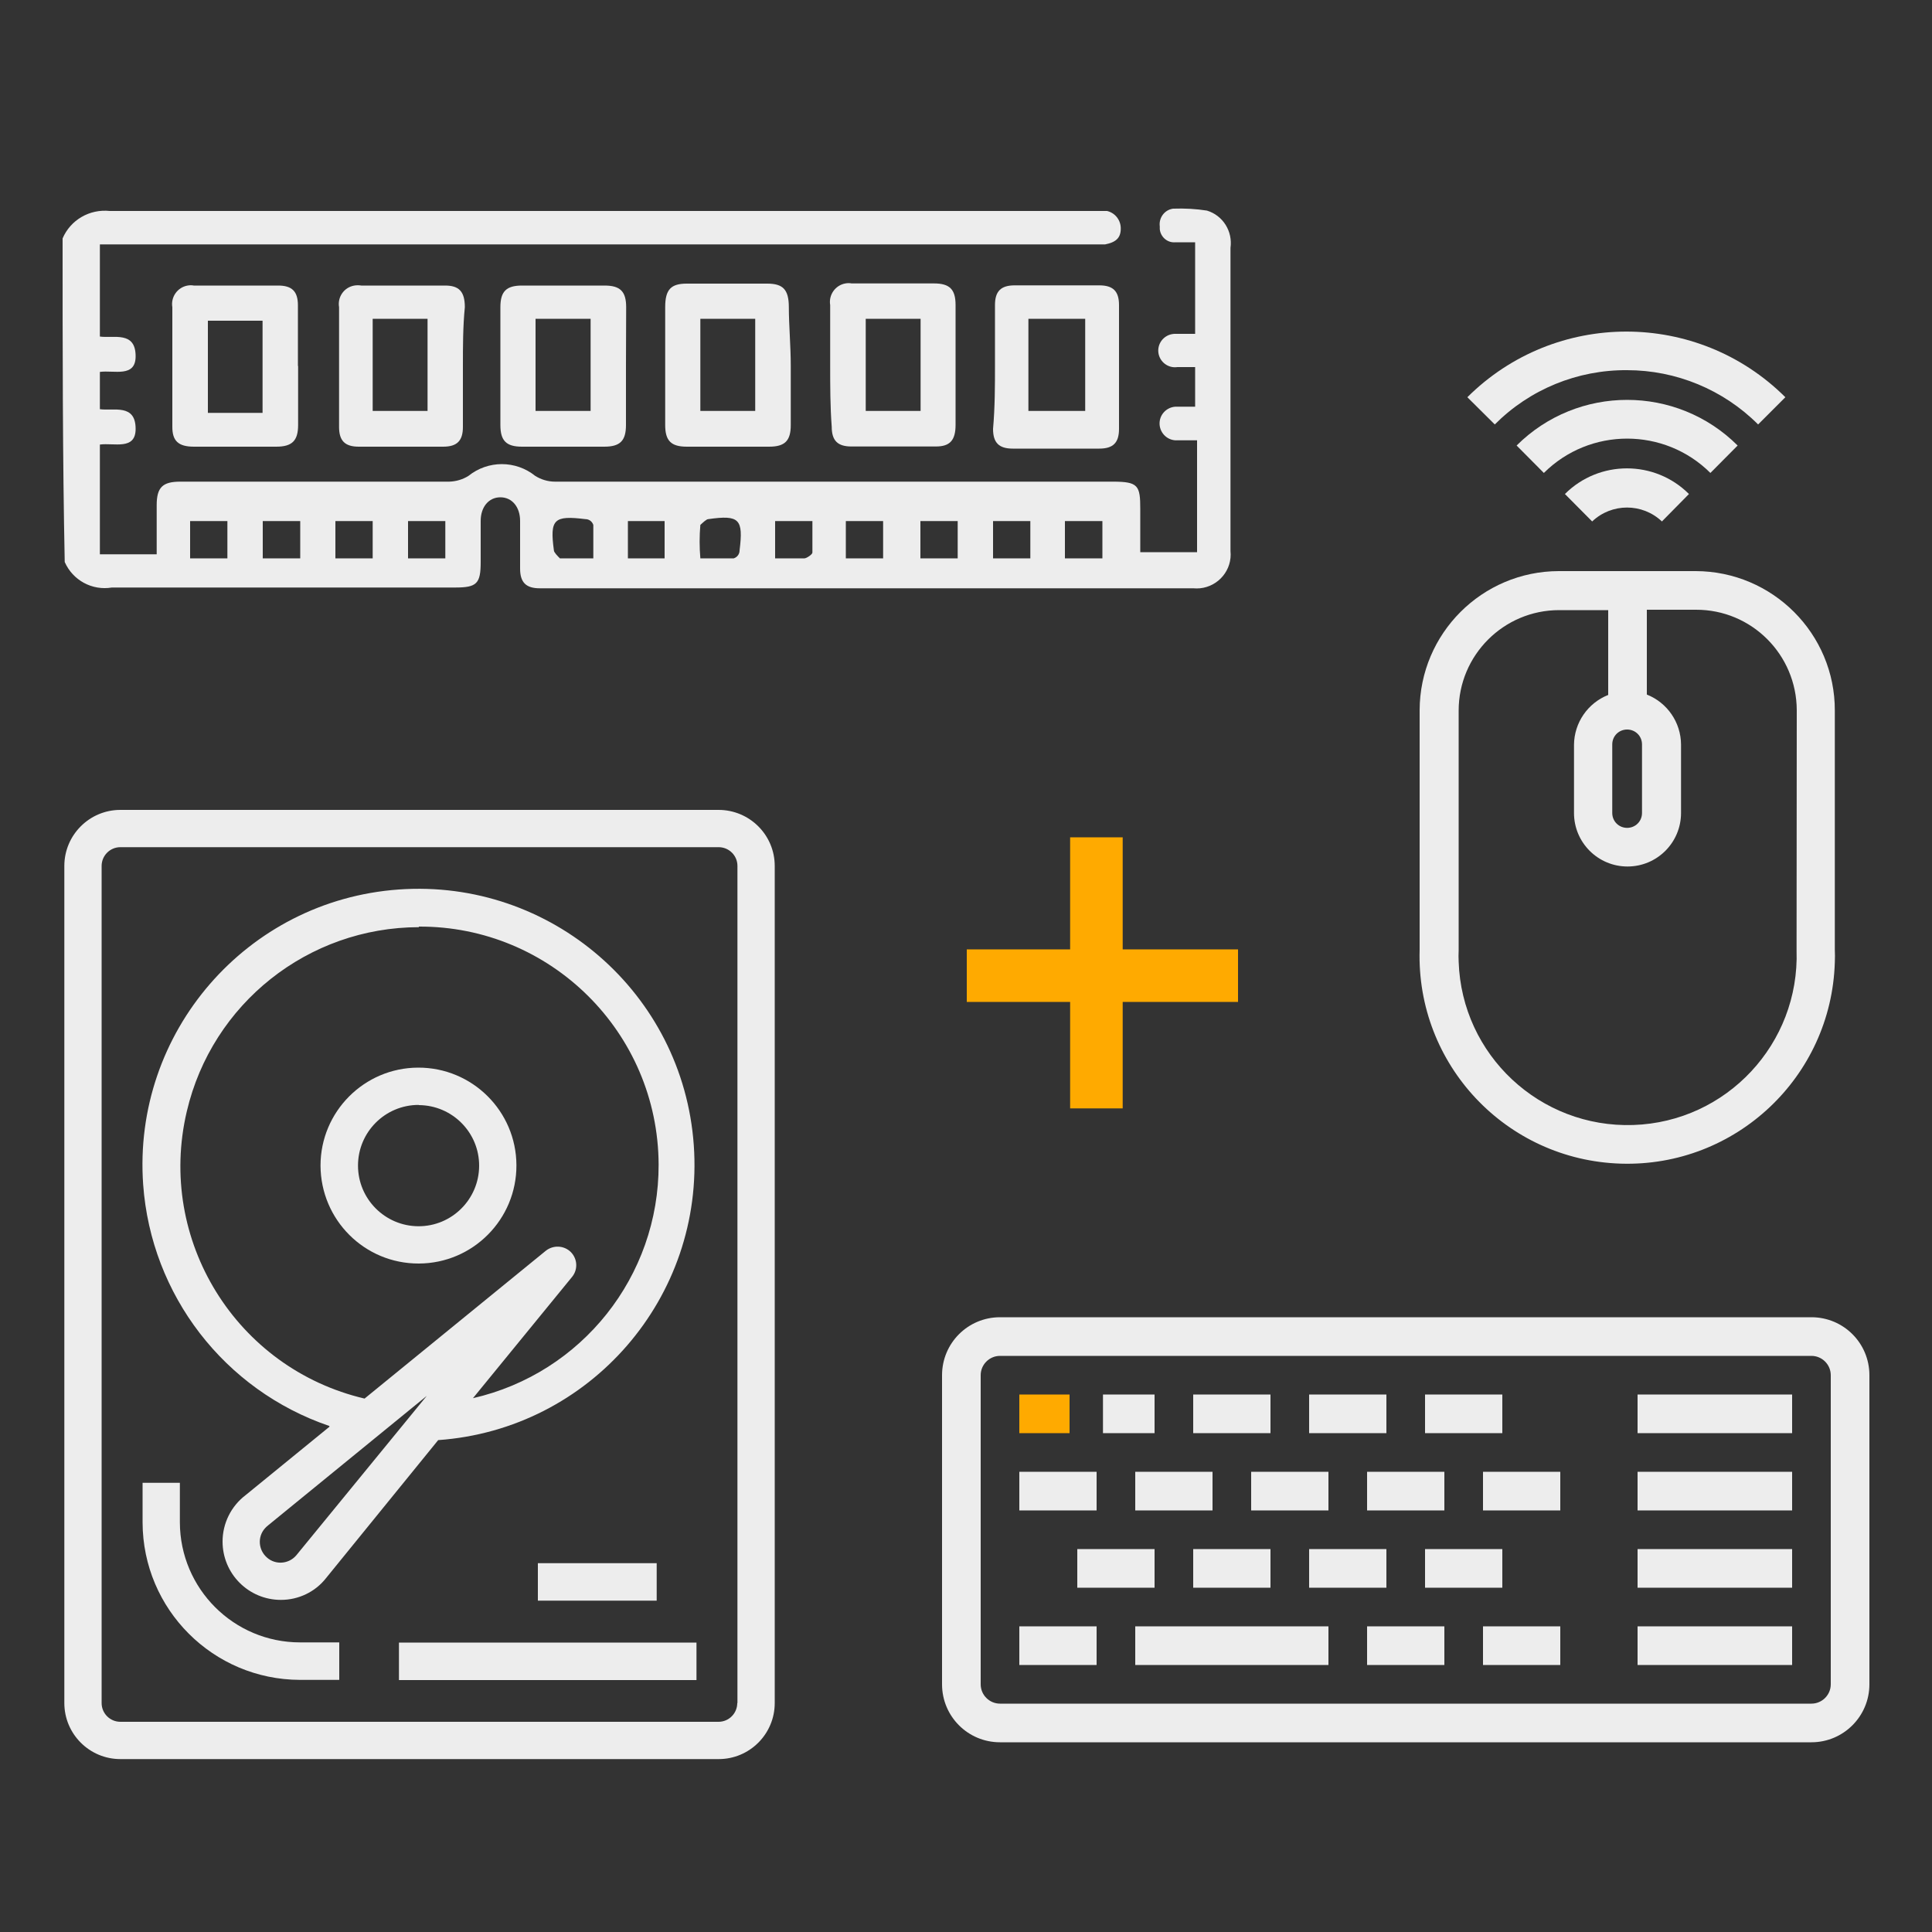 <?xml version="1.0" encoding="utf-8"?>
<!-- Generator: Adobe Illustrator 25.4.1, SVG Export Plug-In . SVG Version: 6.00 Build 0)  -->
<svg version="1.1" id="Layer_1" xmlns="http://www.w3.org/2000/svg" xmlns:xlink="http://www.w3.org/1999/xlink" x="0px" y="0px"
	 viewBox="0 0 100 100" style="enable-background:new 0 0 100 100;" xml:space="preserve">
<rect x="0" y="0" width="100" height="100" fill="#333333" stroke="none"/>
<style type="text/css">
	.st0{fill:#EDEDED;}
	.st1{fill:#FFAA00;}
</style>
<g>
	<path class="st0" d="M37.19,41.92H6.23c-1.6,0-2.9,1.3-2.9,2.9v43.33c0,1.6,1.3,2.9,2.9,2.9h30.97c1.6,0,2.9-1.3,2.9-2.9V44.82
		C40.1,43.22,38.8,41.92,37.19,41.92z M38.16,88.15c0,0.53-0.43,0.97-0.97,0.97H6.23c-0.53,0-0.97-0.43-0.97-0.97V44.82
		c0-0.53,0.43-0.97,0.97-0.97h30.97c0.53,0,0.97,0.43,0.97,0.97V88.15z"/>
	<path class="st0" d="M9.31,78.8v-2.05H7.38v2.05c0.01,4.5,3.65,8.14,8.15,8.15h2.03v-1.94h-2.03C12.1,85.01,9.32,82.23,9.31,78.8z"
		/>
	<path class="st0" d="M21.68,65.4c2.8-0.01,5.06-2.29,5.05-5.09c-0.01-2.8-2.29-5.06-5.09-5.05c-2.79,0.01-5.05,2.28-5.05,5.07
		C16.6,63.14,18.87,65.41,21.68,65.4C21.68,65.4,21.68,65.4,21.68,65.4z M21.68,57.2c1.73,0.01,3.13,1.42,3.12,3.15
		c-0.01,1.73-1.42,3.13-3.15,3.12c-1.72-0.01-3.12-1.41-3.12-3.14c0-1.73,1.4-3.14,3.14-3.14C21.67,57.2,21.67,57.2,21.68,57.2z"/>
	<rect x="20.65" y="85.02" class="st0" width="15.4" height="1.94"/>
	<rect x="27.84" y="80.91" class="st0" width="6.15" height="1.94"/>
	<path class="st0" d="M17.05,73.85l-4.34,3.54c-0.75,0.57-1.19,1.46-1.19,2.4c0,1.67,1.35,3.02,3.02,3.02c0,0,0,0,0,0
		c0.91,0,1.77-0.41,2.33-1.12l5.81-7.15c7.87-0.56,13.79-7.4,13.23-15.27c-0.56-7.87-7.4-13.79-15.27-13.23
		c-7.87,0.56-13.79,7.4-13.23,15.27c0.41,5.73,4.21,10.65,9.64,12.5L17.05,73.85z M15.33,80.51c-0.39,0.45-1.07,0.5-1.51,0.11
		c-0.45-0.39-0.5-1.07-0.11-1.51c0.05-0.06,0.11-0.11,0.17-0.16l8.21-6.7L15.33,80.51z M21.68,47.96
		c6.82-0.03,12.38,5.48,12.41,12.31c0.02,5.78-3.97,10.81-9.61,12.1l5.14-6.29c0.3-0.38,0.27-0.92-0.07-1.27
		c-0.35-0.35-0.91-0.38-1.3-0.07l-9.38,7.65c-6.65-1.56-10.77-8.22-9.2-14.87c1.31-5.58,6.28-9.52,12.01-9.53V47.96z"/>
</g>
<g>
	<path class="st0" d="M81,25.57l1.41,1.42c1.01-0.96,2.6-0.96,3.61,0l1.4-1.42C85.65,23.8,82.77,23.8,81,25.57z"/>
	<path class="st0" d="M89.94,23.06c-3.16-3.15-8.28-3.15-11.44,0l1.41,1.42c2.38-2.37,6.24-2.37,8.62,0L89.94,23.06z"/>
	<path class="st0" d="M84.22,19.16c2.54,0,4.98,1.01,6.78,2.81l1.41-1.41c-4.55-4.53-11.91-4.53-16.46,0l1.42,1.41
		C79.18,20.15,81.65,19.14,84.22,19.16z"/>
	<path class="st0" d="M87.76,29.56h-7.08c-3.97,0.01-7.19,3.23-7.2,7.2v12.4C73.3,55.1,77.96,60.05,83.9,60.23
		c5.93,0.18,10.89-4.48,11.07-10.42c0.01-0.22,0.01-0.44,0-0.66V36.78c0.01-3.98-3.22-7.21-7.2-7.22
		C87.77,29.56,87.76,29.56,87.76,29.56z M84.99,38.56v3.52c0,0.43-0.34,0.77-0.77,0.77c-0.43,0-0.77-0.34-0.77-0.77v-3.55
		c0-0.43,0.34-0.77,0.77-0.77c0.43,0,0.77,0.34,0.77,0.77V38.56z M92.99,49.19c0.16,4.83-3.62,8.88-8.45,9.04
		c-4.83,0.16-8.88-3.62-9.04-8.45c-0.01-0.2-0.01-0.39,0-0.59V36.78c0-2.87,2.33-5.2,5.2-5.2h2.54v4.39
		c-1.06,0.42-1.76,1.44-1.77,2.58v3.53c0,1.53,1.24,2.77,2.77,2.77c1.53,0,2.77-1.24,2.77-2.77v-3.55
		c-0.01-1.14-0.71-2.16-1.77-2.58v-4.39h2.54c2.88-0.01,5.21,2.32,5.22,5.2c0,0.01,0,0.01,0,0.02L92.99,49.19z"/>
</g>
<g>
	<path class="st0" d="M93.76,90.18h-42c-1.66,0-3-1.34-3-3v-16c0-1.66,1.34-3,3-3h42c1.66,0,3,1.34,3,3v16
		C96.76,88.83,95.42,90.18,93.76,90.18z M51.76,70.18c-0.55,0-1,0.45-1,1v16c0,0.55,0.45,1,1,1h42c0.55,0,1-0.45,1-1v-16
		c0-0.55-0.45-1-1-1H51.76z"/>
	<rect x="52.76" y="84.18" class="st0" width="4" height="2"/>
	<rect x="55.76" y="80.18" class="st0" width="4" height="2"/>
	<rect x="61.76" y="80.18" class="st0" width="4" height="2"/>
	<rect x="67.76" y="80.18" class="st0" width="4" height="2"/>
	<rect x="73.76" y="80.18" class="st0" width="4" height="2"/>
	<rect x="57.09" y="72.18" class="st0" width="2.67" height="2"/>
	<rect x="52.76" y="72.18" class="st1" width="2.6" height="2"/>
	<rect x="61.76" y="72.18" class="st0" width="4" height="2"/>
	<rect x="67.76" y="72.18" class="st0" width="4" height="2"/>
	<rect x="73.76" y="72.18" class="st0" width="4" height="2"/>
	<rect x="70.76" y="84.18" class="st0" width="4" height="2"/>
	<rect x="76.76" y="84.18" class="st0" width="4" height="2"/>
	<rect x="84.76" y="84.18" class="st0" width="8" height="2"/>
	<rect x="84.76" y="80.18" class="st0" width="8" height="2"/>
	<rect x="84.76" y="76.18" class="st0" width="8" height="2"/>
	<rect x="84.76" y="72.18" class="st0" width="8" height="2"/>
	<rect x="52.76" y="76.18" class="st0" width="4" height="2"/>
	<rect x="58.76" y="76.18" class="st0" width="4" height="2"/>
	<rect x="64.76" y="76.18" class="st0" width="4" height="2"/>
	<rect x="70.76" y="76.18" class="st0" width="4" height="2"/>
	<rect x="76.76" y="76.18" class="st0" width="4" height="2"/>
	<rect x="58.76" y="84.18" class="st0" width="10" height="2"/>
</g>
<g>
	<path class="st0" d="M3.24,12.34c0.41-0.96,1.4-1.53,2.44-1.42h51.62c0.43,0.1,0.72,0.49,0.71,0.92c0,0.51-0.3,0.71-0.81,0.81H5.17
		v4.77c0.71,0.1,1.85-0.3,1.85,1.02c0,1.12-1.12,0.71-1.85,0.81v1.93c0.71,0.1,1.85-0.3,1.85,1.02c0,1.12-1.12,0.71-1.85,0.81v5.68
		h2.94v-2.54c0-0.92,0.3-1.22,1.22-1.22h13.92c0.35-0.01,0.7-0.11,1-0.3c1.01-0.81,2.44-0.81,3.45,0c0.3,0.19,0.66,0.3,1.02,0.3
		H57.6c1.32,0,1.42,0.2,1.42,1.42v2.23h2.94v-5.79h-1.02c-0.48,0.03-0.89-0.34-0.92-0.82c-0.03-0.48,0.34-0.89,0.82-0.92h1.02V19
		h-0.92c-0.47,0.07-0.91-0.26-0.98-0.73c-0.07-0.47,0.26-0.91,0.73-0.98c0.05-0.01,0.1-0.01,0.15-0.01h1.02v-4.74h-1.02
		c-0.41,0.04-0.77-0.27-0.81-0.68c0-0.05,0-0.09,0-0.14c-0.06-0.44,0.24-0.86,0.69-0.92c0.01,0,0.02,0,0.02,0
		c0.58-0.02,1.16,0.01,1.73,0.1c0.83,0.25,1.34,1.07,1.22,1.93v15.69c0.1,0.97-0.61,1.83-1.58,1.93c-0.12,0.01-0.23,0.01-0.35,0
		H27.94c-0.71,0-1.02-0.3-1.02-1.02v-2.47c0-0.71-0.41-1.22-1.02-1.22c-0.61,0-1.02,0.51-1.02,1.22v2.13c0,1.12-0.2,1.32-1.32,1.32
		H5.79c-1.02,0.17-2.02-0.37-2.44-1.32C3.24,23.72,3.24,18.02,3.24,12.34z M34.4,28.9v-1.93h-1.9v1.93H34.4z M55.12,28.9h1.94v-1.93
		h-1.94V28.9z M15.54,26.97H13.6v1.93h1.94V26.97z M9.84,26.97v1.93h1.93v-1.93H9.84z M53.32,26.97H51.4v1.93h1.93V26.97z
		 M42.05,26.97h-1.93v1.93h1.52c0.1,0,0.41-0.2,0.41-0.3V26.97z M36.25,28.9h1.73c0.18-0.06,0.3-0.22,0.3-0.41
		c0.2-1.62,0-1.85-1.62-1.62c-0.1,0-0.3,0.2-0.41,0.3C36.2,27.75,36.2,28.32,36.25,28.9z M30.71,28.9v-1.73
		c-0.06-0.18-0.22-0.3-0.41-0.3c-1.63-0.2-1.85,0-1.63,1.62c0,0.1,0.2,0.3,0.31,0.41L30.71,28.9z M23.05,26.97h-1.93v1.93h1.93
		V26.97z M19.29,28.9v-1.93h-1.93v1.93H19.29z M47.64,28.9h1.93v-1.93h-1.93V28.9z M45.71,28.9v-1.93h-1.93v1.93H45.71z"/>
	<path class="st0" d="M51.5,18.94v-3.15c0-0.71,0.3-1.02,1.02-1.02h4.38c0.71,0,1.02,0.3,1.02,1.02v6.41c0,0.71-0.3,1.02-1.02,1.02
		h-4.48c-0.71,0-1.02-0.3-1.02-1.02C51.5,21.07,51.5,19.93,51.5,18.94z M56.17,16.5h-2.94v4.77h2.94L56.17,16.5z"/>
	<path class="st0" d="M15.43,18.94v3.06c0,0.81-0.31,1.12-1.13,1.12h-4.26c-0.81,0-1.12-0.3-1.12-1.02v-6.2
		c-0.09-0.53,0.27-1.03,0.79-1.12c0.11-0.02,0.22-0.02,0.32,0h4.37c0.71,0,1.02,0.3,1.02,1.02V18.94z M13.59,21.37V16.6h-2.83v4.77
		H13.59z"/>
	<path class="st0" d="M23.96,18.94v3.16c0,0.71-0.3,1.02-1.02,1.02h-4.37c-0.71,0-1.02-0.3-1.02-1.02v-6.2
		c-0.09-0.53,0.26-1.03,0.79-1.12c0.12-0.02,0.24-0.02,0.36,0h4.34c0.71,0,1.02,0.3,1.02,1.12C23.96,16.91,23.96,17.92,23.96,18.94z
		 M19.29,16.5v4.77h2.84V16.5H19.29z"/>
	<path class="st0" d="M42.97,18.94v-3.15c-0.09-0.53,0.27-1.03,0.79-1.12c0.11-0.02,0.22-0.02,0.32,0h4.26
		c0.81,0,1.12,0.3,1.12,1.12v6.2c0,0.81-0.3,1.12-1.02,1.12h-4.37c-0.71,0-1.02-0.3-1.02-1.02C42.97,21.07,42.97,19.93,42.97,18.94z
		 M44.81,16.5v4.77h2.84V16.5H44.81z"/>
	<path class="st0" d="M32.4,18.94v3.06c0,0.81-0.3,1.12-1.12,1.12h-4.26c-0.81,0-1.12-0.3-1.12-1.12v-6.1c0-0.81,0.3-1.12,1.12-1.12
		h4.27c0.81,0,1.12,0.3,1.12,1.12L32.4,18.94z M27.72,21.27h2.85V16.5h-2.85L27.72,21.27z"/>
	<path class="st0" d="M40.93,18.94v3.06c0,0.81-0.3,1.12-1.12,1.12h-4.26c-0.81,0-1.12-0.3-1.12-1.12v-6.1
		c0-0.92,0.3-1.22,1.12-1.22h4.16c0.81,0,1.12,0.3,1.12,1.22C40.83,16.81,40.93,17.92,40.93,18.94z M36.25,16.5v4.77h2.84V16.5
		H36.25z"/>
</g>
<polygon class="st1" points="64.08,49.14 58.11,49.14 58.11,43.34 55.39,43.34 55.39,49.14 50.04,49.14 50.04,51.86 55.39,51.86 
	55.39,57.37 58.11,57.37 58.11,51.86 64.08,51.86 "/>
</svg>
